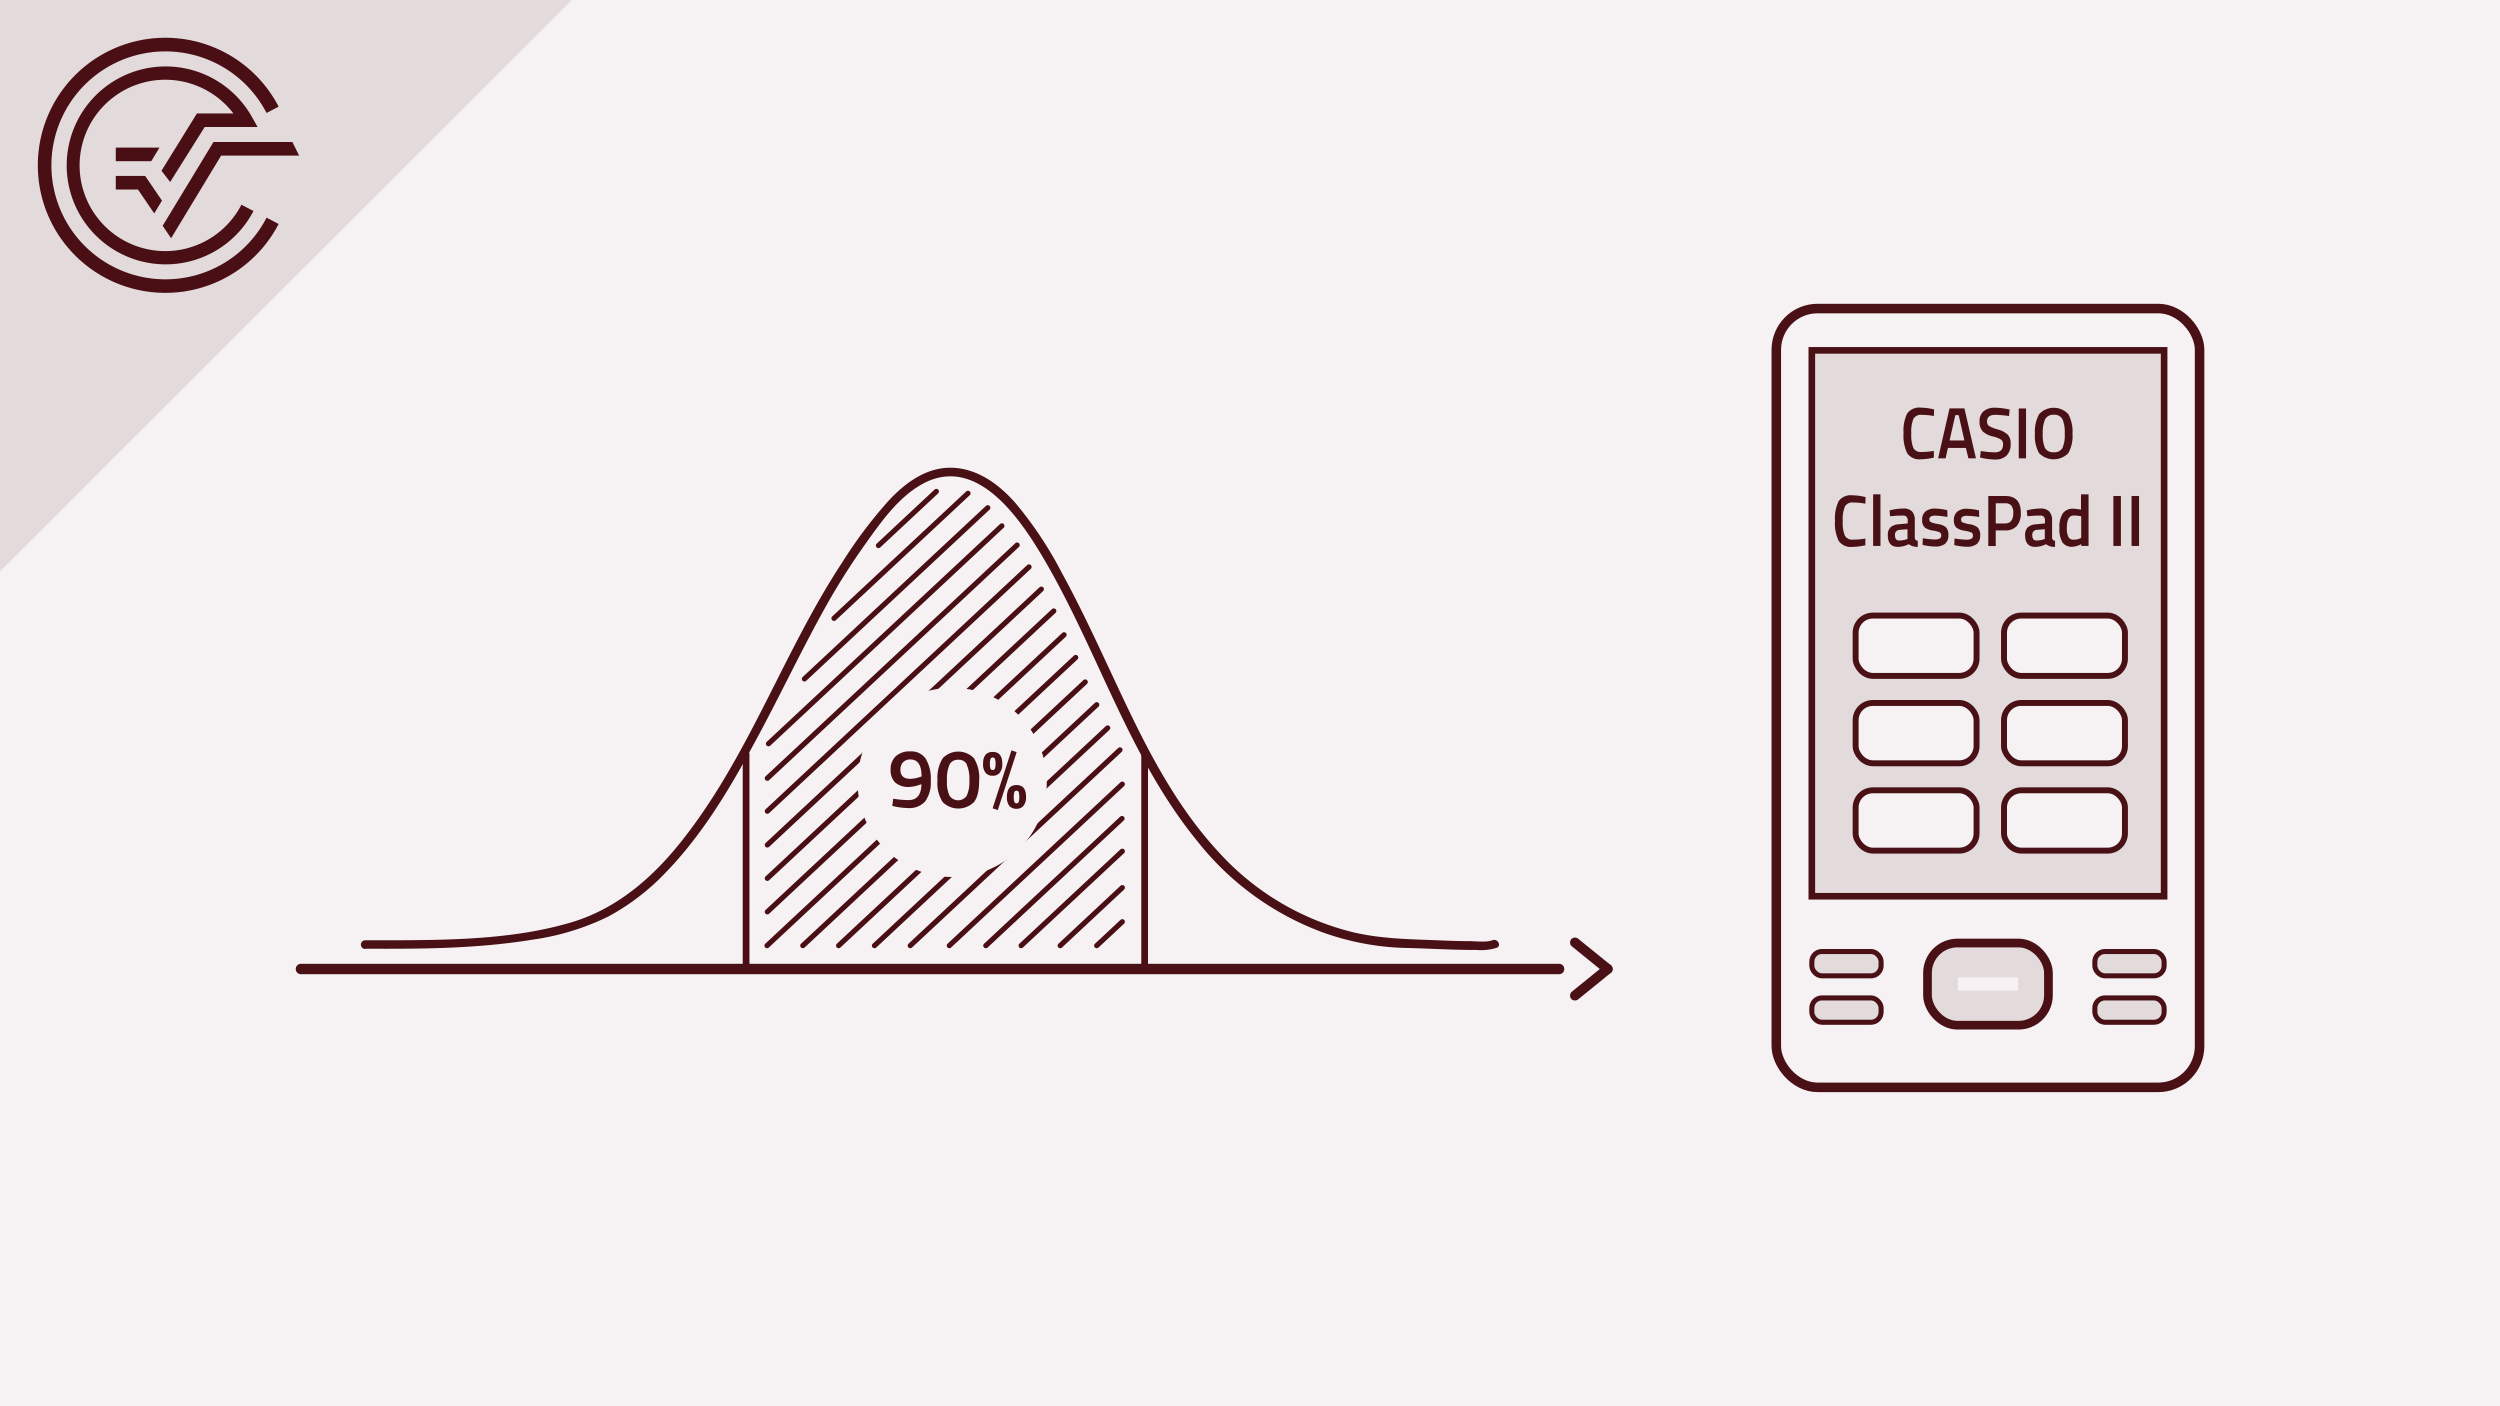 <svg xmlns="http://www.w3.org/2000/svg" viewBox="0 0 480 270"><defs><style>.cls-1,.cls-9{fill:#f6f2f3;}.cls-2,.cls-3,.cls-5,.cls-6{fill:none;}.cls-10,.cls-2,.cls-6,.cls-7,.cls-8,.cls-9{stroke:#491016;}.cls-2,.cls-5,.cls-6,.cls-7{stroke-linecap:round;}.cls-10,.cls-2,.cls-3,.cls-5,.cls-8,.cls-9{stroke-miterlimit:10;}.cls-2{stroke-width:2px;}.cls-3,.cls-5{stroke:#4a0f15;}.cls-3{stroke-width:1.29px;}.cls-4{fill:#491016;}.cls-6,.cls-7{stroke-linejoin:round;}.cls-6{stroke-width:1.83px;}.cls-10,.cls-11,.cls-7,.cls-8{fill:#e3dadb;}.cls-7{stroke-width:0.97px;}.cls-8{stroke-width:1.27px;}.cls-9{stroke-width:1.14px;}.cls-10{stroke-width:1.67px;}.cls-12{fill:#4a0f15;}</style></defs><title>ClassPad 2 Crashkurs Thumbnails Element 10 10.Normalverteilung - invNorm</title><g id="Ebene_2" data-name="Ebene 2"><g id="Ebene_1-2" data-name="Ebene 1"><rect class="cls-1" width="480" height="270"/><line class="cls-2" x1="299.34" y1="186.05" x2="57.78" y2="186.05"/><line class="cls-3" x1="143.25" y1="144.54" x2="143.25" y2="185.31"/><line class="cls-3" x1="219.77" y1="144.54" x2="219.77" y2="185.31"/><path class="cls-4" d="M70.13,182.15c10.72.06,21.53,0,32.15-1.74A48.11,48.11,0,0,0,116.74,176a43.9,43.9,0,0,0,10.74-8.13c7-7.11,12.29-15.83,17-24.55,4.94-9,9.3-18.38,14.34-27.36a131.15,131.15,0,0,1,7.31-11.49c3-4.2,6.19-8.79,10.73-11.41,10.46-6,18.8,6.22,23.37,13.93,10.56,17.85,16.46,38.43,29.75,54.63A54.82,54.82,0,0,0,253.92,179a50.82,50.82,0,0,0,15.66,3c4.64.09,9.27.41,13.91.39a10.13,10.13,0,0,0,3.88-.41c1-.42.14-1.87-.85-1.45s-3.16.19-4.35.17c-2.37,0-4.75-.11-7.12-.2-5.14-.19-10.15-.32-15.18-1.49A51.25,51.25,0,0,1,234,163.62c-7-7.54-12.1-16.62-16.57-25.8S208.82,119,203.88,110A73.53,73.53,0,0,0,195,96.62c-3.11-3.55-7.19-6.61-12.09-6.81s-9,2.82-12.17,6.19a86.45,86.45,0,0,0-9,11.93c-11.09,16.84-17.61,36.35-30,52.43C126.12,167.75,119.08,174.2,110,177c-10.66,3.23-22.22,3.47-33.27,3.53-2.2,0-4.4,0-6.6,0a.84.84,0,0,0,0,1.68Z"/><path class="cls-4" d="M309.35,185.37c-2.09-1.7-4.19-3.38-6.28-5.09a1,1,0,0,0-1.35,0,1,1,0,0,0,0,1.35c2.08,1.71,4.19,3.39,6.28,5.1a1,1,0,0,0,1.35,0,1,1,0,0,0,0-1.36Z"/><path class="cls-4" d="M308,185.37c-2.09,1.71-4.2,3.39-6.28,5.1a1,1,0,0,0,0,1.36,1,1,0,0,0,1.35,0c2.09-1.71,4.19-3.39,6.28-5.1a1,1,0,0,0,0-1.36,1,1,0,0,0-1.35,0Z"/><line class="cls-5" x1="206.53" y1="126.24" x2="147.27" y2="181.56"/><line class="cls-5" x1="208.36" y1="130.94" x2="154.14" y2="181.56"/><line class="cls-5" x1="210.57" y1="135.31" x2="161.02" y2="181.56"/><line class="cls-5" x1="212.67" y1="139.77" x2="167.9" y2="181.56"/><line class="cls-5" x1="215.03" y1="143.98" x2="174.77" y2="181.56"/><line class="cls-5" x1="215.48" y1="150.56" x2="182.27" y2="181.56"/><line class="cls-5" x1="215.42" y1="157.16" x2="189.28" y2="181.56"/><line class="cls-5" x1="215.48" y1="163.44" x2="196.06" y2="181.56"/><line class="cls-5" x1="215.48" y1="170.43" x2="203.56" y2="181.56"/><line class="cls-5" x1="215.48" y1="176.98" x2="210.57" y2="181.56"/><line class="cls-5" x1="199.93" y1="113.12" x2="147.33" y2="162.23"/><line class="cls-5" x1="202.32" y1="117.31" x2="147.33" y2="168.64"/><line class="cls-5" x1="204.3" y1="121.88" x2="147.33" y2="175.07"/><line class="cls-5" x1="197.57" y1="108.85" x2="147.33" y2="155.75"/><line class="cls-5" x1="195.29" y1="104.65" x2="147.33" y2="149.42"/><line class="cls-5" x1="192.36" y1="100.97" x2="147.55" y2="142.8"/><line class="cls-5" x1="189.65" y1="97.49" x2="154.45" y2="130.35"/><line class="cls-5" x1="185.85" y1="94.72" x2="160.13" y2="118.72"/><line class="cls-5" x1="179.78" y1="94.36" x2="168.67" y2="104.74"/><circle class="cls-1" cx="182.82" cy="150.22" r="18.16"/><path class="cls-4" d="M174.43,153.62c1.62,0,2.45-1,2.48-3.05l-.38.12a6.64,6.64,0,0,1-2,.41,3.82,3.82,0,0,1-2.63-.84,3.22,3.22,0,0,1-.9-2.48,3.36,3.36,0,0,1,1-2.59,3.89,3.89,0,0,1,2.76-.92,3.33,3.33,0,0,1,3,1.44,7.5,7.5,0,0,1,.95,4.21,6.08,6.08,0,0,1-1.12,4,4.08,4.08,0,0,1-3.22,1.23,13.1,13.1,0,0,1-2.59-.31l-.46-.1.17-1.39A18.85,18.85,0,0,0,174.43,153.62Zm.3-4.09a5.49,5.49,0,0,0,1.87-.34l.34-.11c0-2.17-.71-3.25-2.11-3.26a1.88,1.88,0,0,0-1.43.52,2,2,0,0,0-.52,1.43C172.88,148.94,173.49,149.52,174.73,149.53Z"/><path class="cls-4" d="M181,145.59a4.14,4.14,0,0,1,6,0,7.08,7.08,0,0,1,1,4.24c0,2-.35,3.36-1,4.17a4.26,4.26,0,0,1-6,0,6.61,6.61,0,0,1-1-4.17A7,7,0,0,1,181,145.59Zm4.64,1.17a1.71,1.71,0,0,0-1.64-.88,1.75,1.75,0,0,0-1.66.86,6.63,6.63,0,0,0-.52,3.06,6.11,6.11,0,0,0,.5,3,2,2,0,0,0,3.28,0,6.35,6.35,0,0,0,.52-3A6.62,6.62,0,0,0,185.59,146.76Z"/><path class="cls-4" d="M188.75,146.63c0-1.52.63-2.27,1.86-2.26s1.84.77,1.83,2.28a2.61,2.61,0,0,1-.49,1.72,1.64,1.64,0,0,1-1.37.57,1.67,1.67,0,0,1-1.36-.58A2.63,2.63,0,0,1,188.75,146.63Zm1.43-.91a2.47,2.47,0,0,0-.12.91,2.65,2.65,0,0,0,.11.93.42.42,0,0,0,.43.29.41.41,0,0,0,.42-.28,2.79,2.79,0,0,0,.13-.93,2.53,2.53,0,0,0-.12-.92.42.42,0,0,0-.42-.28A.44.44,0,0,0,190.18,145.72Zm.4,9.48,3.62-11.13,1,.34-3.62,11.11Zm2.75-2.21c0-1.51.63-2.27,1.86-2.26S197,151.5,197,153a2.69,2.69,0,0,1-.49,1.72,1.72,1.72,0,0,1-1.38.57,1.69,1.69,0,0,1-1.36-.59A2.65,2.65,0,0,1,193.33,153Zm1.86-1.17a.44.44,0,0,0-.44.28,3.74,3.74,0,0,0,0,1.84.45.45,0,0,0,.42.3.43.43,0,0,0,.43-.29,4,4,0,0,0,0-1.86A.42.42,0,0,0,195.19,151.82Z"/><rect class="cls-6" x="341.05" y="59.24" width="81.27" height="149.53" rx="7.92"/><rect class="cls-7" x="402.21" y="182.69" width="13.3" height="4.67" rx="1.94"/><rect class="cls-7" x="402.21" y="191.6" width="13.3" height="4.67" rx="1.94"/><rect class="cls-7" x="347.87" y="182.69" width="13.3" height="4.67" rx="1.94"/><rect class="cls-7" x="347.87" y="191.6" width="13.3" height="4.67" rx="1.94"/><rect class="cls-8" x="347.87" y="67.27" width="67.64" height="104.81"/><path class="cls-4" d="M368.81,88.18A2.8,2.8,0,0,1,366.17,87a7.82,7.82,0,0,1-.69-3.82,7.56,7.56,0,0,1,.7-3.79,2.84,2.84,0,0,1,2.63-1.12,10.1,10.1,0,0,1,2.54.35l-.05,1.26a12.35,12.35,0,0,0-2.33-.23,1.66,1.66,0,0,0-1.59.75,6.63,6.63,0,0,0-.41,2.82,6.64,6.64,0,0,0,.4,2.81,1.62,1.62,0,0,0,1.57.75,13.62,13.62,0,0,0,2.36-.21l0,1.29A11.57,11.57,0,0,1,368.81,88.18Z"/><path class="cls-4" d="M372.12,88l2.19-9.59h2.86L379.38,88h-1.45L377.45,86H374L373.56,88Zm3.3-8.29-1.1,4.86h2.84l-1.09-4.86Z"/><path class="cls-4" d="M383.17,79.64c-1.1,0-1.65.41-1.65,1.24a1,1,0,0,0,.39.92,7.38,7.38,0,0,0,1.72.67,4.48,4.48,0,0,1,1.87,1,2.43,2.43,0,0,1,.54,1.75,3,3,0,0,1-.79,2.26,3.05,3.05,0,0,1-2.18.75,12.42,12.42,0,0,1-2.43-.28l-.47-.1.14-1.25a20,20,0,0,0,2.67.25c1.08,0,1.61-.51,1.61-1.54a1.08,1.08,0,0,0-.36-.89,5.36,5.36,0,0,0-1.64-.63,4.29,4.29,0,0,1-1.89-.94,2.57,2.57,0,0,1-.62-1.9,2.44,2.44,0,0,1,.78-2,3.3,3.3,0,0,1,2.18-.67,13.2,13.2,0,0,1,2.36.26l.45.08-.12,1.26A23.74,23.74,0,0,0,383.17,79.64Z"/><path class="cls-4" d="M387.6,88V78.43H389V88Z"/><path class="cls-4" d="M397.12,87a3.92,3.92,0,0,1-5.62,0,6.77,6.77,0,0,1-.8-3.71,7,7,0,0,1,.81-3.77,3.82,3.82,0,0,1,5.61,0,7.09,7.09,0,0,1,.8,3.78A6.69,6.69,0,0,1,397.12,87Zm-4.49-1a1.75,1.75,0,0,0,1.69.83A1.73,1.73,0,0,0,396,86a6.23,6.23,0,0,0,.43-2.73A6.4,6.4,0,0,0,396,80.5a1.69,1.69,0,0,0-1.66-.86,1.74,1.74,0,0,0-1.68.86,6.35,6.35,0,0,0-.45,2.77A6.21,6.21,0,0,0,392.63,86Z"/><path class="cls-4" d="M355.66,105a2.8,2.8,0,0,1-2.64-1.17,7.69,7.69,0,0,1-.7-3.82,7.67,7.67,0,0,1,.7-3.79,2.87,2.87,0,0,1,2.64-1.12,10.16,10.16,0,0,1,2.54.35l-.05,1.26a12.37,12.37,0,0,0-2.34-.23,1.64,1.64,0,0,0-1.58.75,6.43,6.43,0,0,0-.42,2.82,6.6,6.6,0,0,0,.41,2.81,1.61,1.61,0,0,0,1.57.75,13.7,13.7,0,0,0,2.36-.21l0,1.29A11.55,11.55,0,0,1,355.66,105Z"/><path class="cls-4" d="M359.64,104.82V94.91h1.41v9.91Z"/><path class="cls-4" d="M367.64,100v3.19a.67.67,0,0,0,.15.45.64.64,0,0,0,.42.19l0,1.17a2.65,2.65,0,0,1-1.73-.52,4.67,4.67,0,0,1-2.08.52c-1.29,0-1.94-.75-1.94-2.23a2,2,0,0,1,.53-1.54,2.67,2.67,0,0,1,1.61-.57l1.68-.16V100a1.1,1.1,0,0,0-.23-.79.9.9,0,0,0-.67-.22c-.55,0-1.24,0-2.07.11l-.42,0L362.8,98a10.59,10.59,0,0,1,2.6-.36,2.27,2.27,0,0,1,1.71.55A2.5,2.5,0,0,1,367.64,100Zm-2.91,1.73a.92.92,0,0,0-.89,1.05c0,.65.26,1,.79,1a4.6,4.6,0,0,0,1.37-.22l.24-.09v-1.86Z"/><path class="cls-4" d="M373.91,99.26A17.05,17.05,0,0,0,371.7,99a2,2,0,0,0-1,.17.65.65,0,0,0-.26.56.54.54,0,0,0,.29.53,6.45,6.45,0,0,0,1.37.36,3,3,0,0,1,1.54.63,2.11,2.11,0,0,1,.45,1.54,2,2,0,0,1-.65,1.63,3.08,3.08,0,0,1-1.91.52,10.58,10.58,0,0,1-2-.24l-.4-.07.05-1.28a18.07,18.07,0,0,0,2.24.23,2,2,0,0,0,1-.18.65.65,0,0,0,.29-.61.61.61,0,0,0-.28-.58,5.65,5.65,0,0,0-1.33-.35,3.32,3.32,0,0,1-1.55-.59,1.85,1.85,0,0,1-.49-1.49,1.92,1.92,0,0,1,.68-1.61,2.75,2.75,0,0,1,1.74-.53,11.62,11.62,0,0,1,2,.23l.4.08Z"/><path class="cls-4" d="M380,99.26a16.89,16.89,0,0,0-2.21-.22,2,2,0,0,0-1,.17.65.65,0,0,0-.26.56.55.55,0,0,0,.29.53,6.45,6.45,0,0,0,1.37.36,3,3,0,0,1,1.54.63,2.11,2.11,0,0,1,.46,1.54,2,2,0,0,1-.66,1.63,3.06,3.06,0,0,1-1.91.52,10.58,10.58,0,0,1-2-.24l-.4-.07.05-1.28a18.25,18.25,0,0,0,2.24.23,2,2,0,0,0,1-.18.65.65,0,0,0,.29-.61.62.62,0,0,0-.27-.58,5.79,5.79,0,0,0-1.34-.35,3.37,3.37,0,0,1-1.55-.59,1.85,1.85,0,0,1-.49-1.49,2,2,0,0,1,.68-1.61,2.75,2.75,0,0,1,1.74-.53,11.52,11.52,0,0,1,2,.23l.4.08Z"/><path class="cls-4" d="M385,101.84h-1.82v3h-1.43V95.23H385c2,0,3,1.08,3,3.22a3.7,3.7,0,0,1-.76,2.52A2.83,2.83,0,0,1,385,101.84Zm-1.82-1.34H385c1,0,1.55-.68,1.55-2a2.23,2.23,0,0,0-.37-1.43,1.49,1.49,0,0,0-1.18-.44h-1.81Z"/><path class="cls-4" d="M394,100v3.19a.67.67,0,0,0,.15.45.64.64,0,0,0,.42.19l0,1.17a2.63,2.63,0,0,1-1.73-.52,4.71,4.71,0,0,1-2.09.52c-1.28,0-1.93-.75-1.93-2.23a2,2,0,0,1,.53-1.54,2.65,2.65,0,0,1,1.61-.57l1.67-.16V100a1.1,1.1,0,0,0-.22-.79.92.92,0,0,0-.67-.22c-.55,0-1.25,0-2.08.11l-.41,0L389.14,98a10.59,10.59,0,0,1,2.6-.36,2.27,2.27,0,0,1,1.71.55A2.5,2.5,0,0,1,394,100Zm-2.9,1.73a.92.92,0,0,0-.9,1.05c0,.65.27,1,.8,1a4.6,4.6,0,0,0,1.37-.22l.23-.09v-1.86Z"/><path class="cls-4" d="M401,94.91v9.91h-1.4v-.36a3.73,3.73,0,0,1-1.74.52,2.15,2.15,0,0,1-1.86-.83,4.93,4.93,0,0,1-.59-2.77,4.78,4.78,0,0,1,.66-2.83,2.35,2.35,0,0,1,2-.88,9.6,9.6,0,0,1,1.48.18V94.91Zm-1.63,8.46.22-.1V99.12a8.52,8.52,0,0,0-1.44-.14c-.88,0-1.31.79-1.31,2.36a3.73,3.73,0,0,0,.3,1.78,1.07,1.07,0,0,0,1,.5A3.37,3.37,0,0,0,399.41,103.37Z"/><path class="cls-4" d="M405.77,104.82V95.23h1.44v9.59Z"/><path class="cls-4" d="M409.26,104.82V95.23h1.44v9.59Z"/><rect class="cls-9" x="356.28" y="118.19" width="23.22" height="11.58" rx="3.31"/><rect class="cls-9" x="384.77" y="118.19" width="23.22" height="11.58" rx="3.31"/><rect class="cls-9" x="356.28" y="134.97" width="23.22" height="11.58" rx="3.31"/><rect class="cls-9" x="384.77" y="134.97" width="23.22" height="11.58" rx="3.31"/><rect class="cls-9" x="356.28" y="151.74" width="23.22" height="11.58" rx="3.31"/><rect class="cls-9" x="384.77" y="151.74" width="23.22" height="11.58" rx="3.31"/><rect class="cls-10" x="370.08" y="181.06" width="23.22" height="15.78" rx="5.75"/><rect class="cls-1" x="375.91" y="187.68" width="11.56" height="2.53"/><polygon class="cls-11" points="109.77 0 0 0 0 109.67 109.77 0"/><path class="cls-12" d="M31.75,53.63A21.88,21.88,0,1,1,51.18,21.69l2.32-1.21A24.49,24.49,0,1,0,53.5,43l-2.32-1.21A21.82,21.82,0,0,1,31.75,53.63"/><polygon class="cls-12" points="31.23 43.35 32.85 45.74 42.46 29.87 57.43 29.87 56.14 27.26 40.99 27.26 31.23 43.35"/><polygon class="cls-12" points="22.23 36.39 26.49 36.39 29.61 40.98 31.1 38.52 27.87 33.78 22.23 33.78 22.23 36.39"/><path class="cls-12" d="M39.3,24.39H49.46l-1.09-1.94a19,19,0,1,0,.3,18.06l-2.32-1.2a16.45,16.45,0,1,1-1.54-17.53h-7L31,32.79l1.67,2.15Z"/><polygon class="cls-12" points="30.62 28.34 22.23 28.34 22.23 30.95 29.04 30.95 30.62 28.34"/><polygon class="cls-11" points="109.77 0 0 0 0 109.67 109.77 0"/><path class="cls-12" d="M31.75,53.63A21.88,21.88,0,1,1,51.18,21.69l2.32-1.21A24.49,24.49,0,1,0,53.5,43l-2.32-1.21A21.82,21.82,0,0,1,31.75,53.63"/><polygon class="cls-12" points="31.23 43.35 32.85 45.74 42.46 29.87 57.43 29.87 56.14 27.26 40.99 27.26 31.23 43.35"/><polygon class="cls-12" points="22.23 36.39 26.49 36.39 29.61 40.98 31.1 38.52 27.87 33.78 22.23 33.78 22.23 36.39"/><path class="cls-12" d="M39.3,24.39H49.46l-1.09-1.94a19,19,0,1,0,.3,18.06l-2.32-1.2a16.45,16.45,0,1,1-1.54-17.53h-7L31,32.79l1.67,2.15Z"/><polygon class="cls-12" points="30.62 28.34 22.23 28.34 22.23 30.95 29.04 30.95 30.62 28.34"/></g></g></svg>
